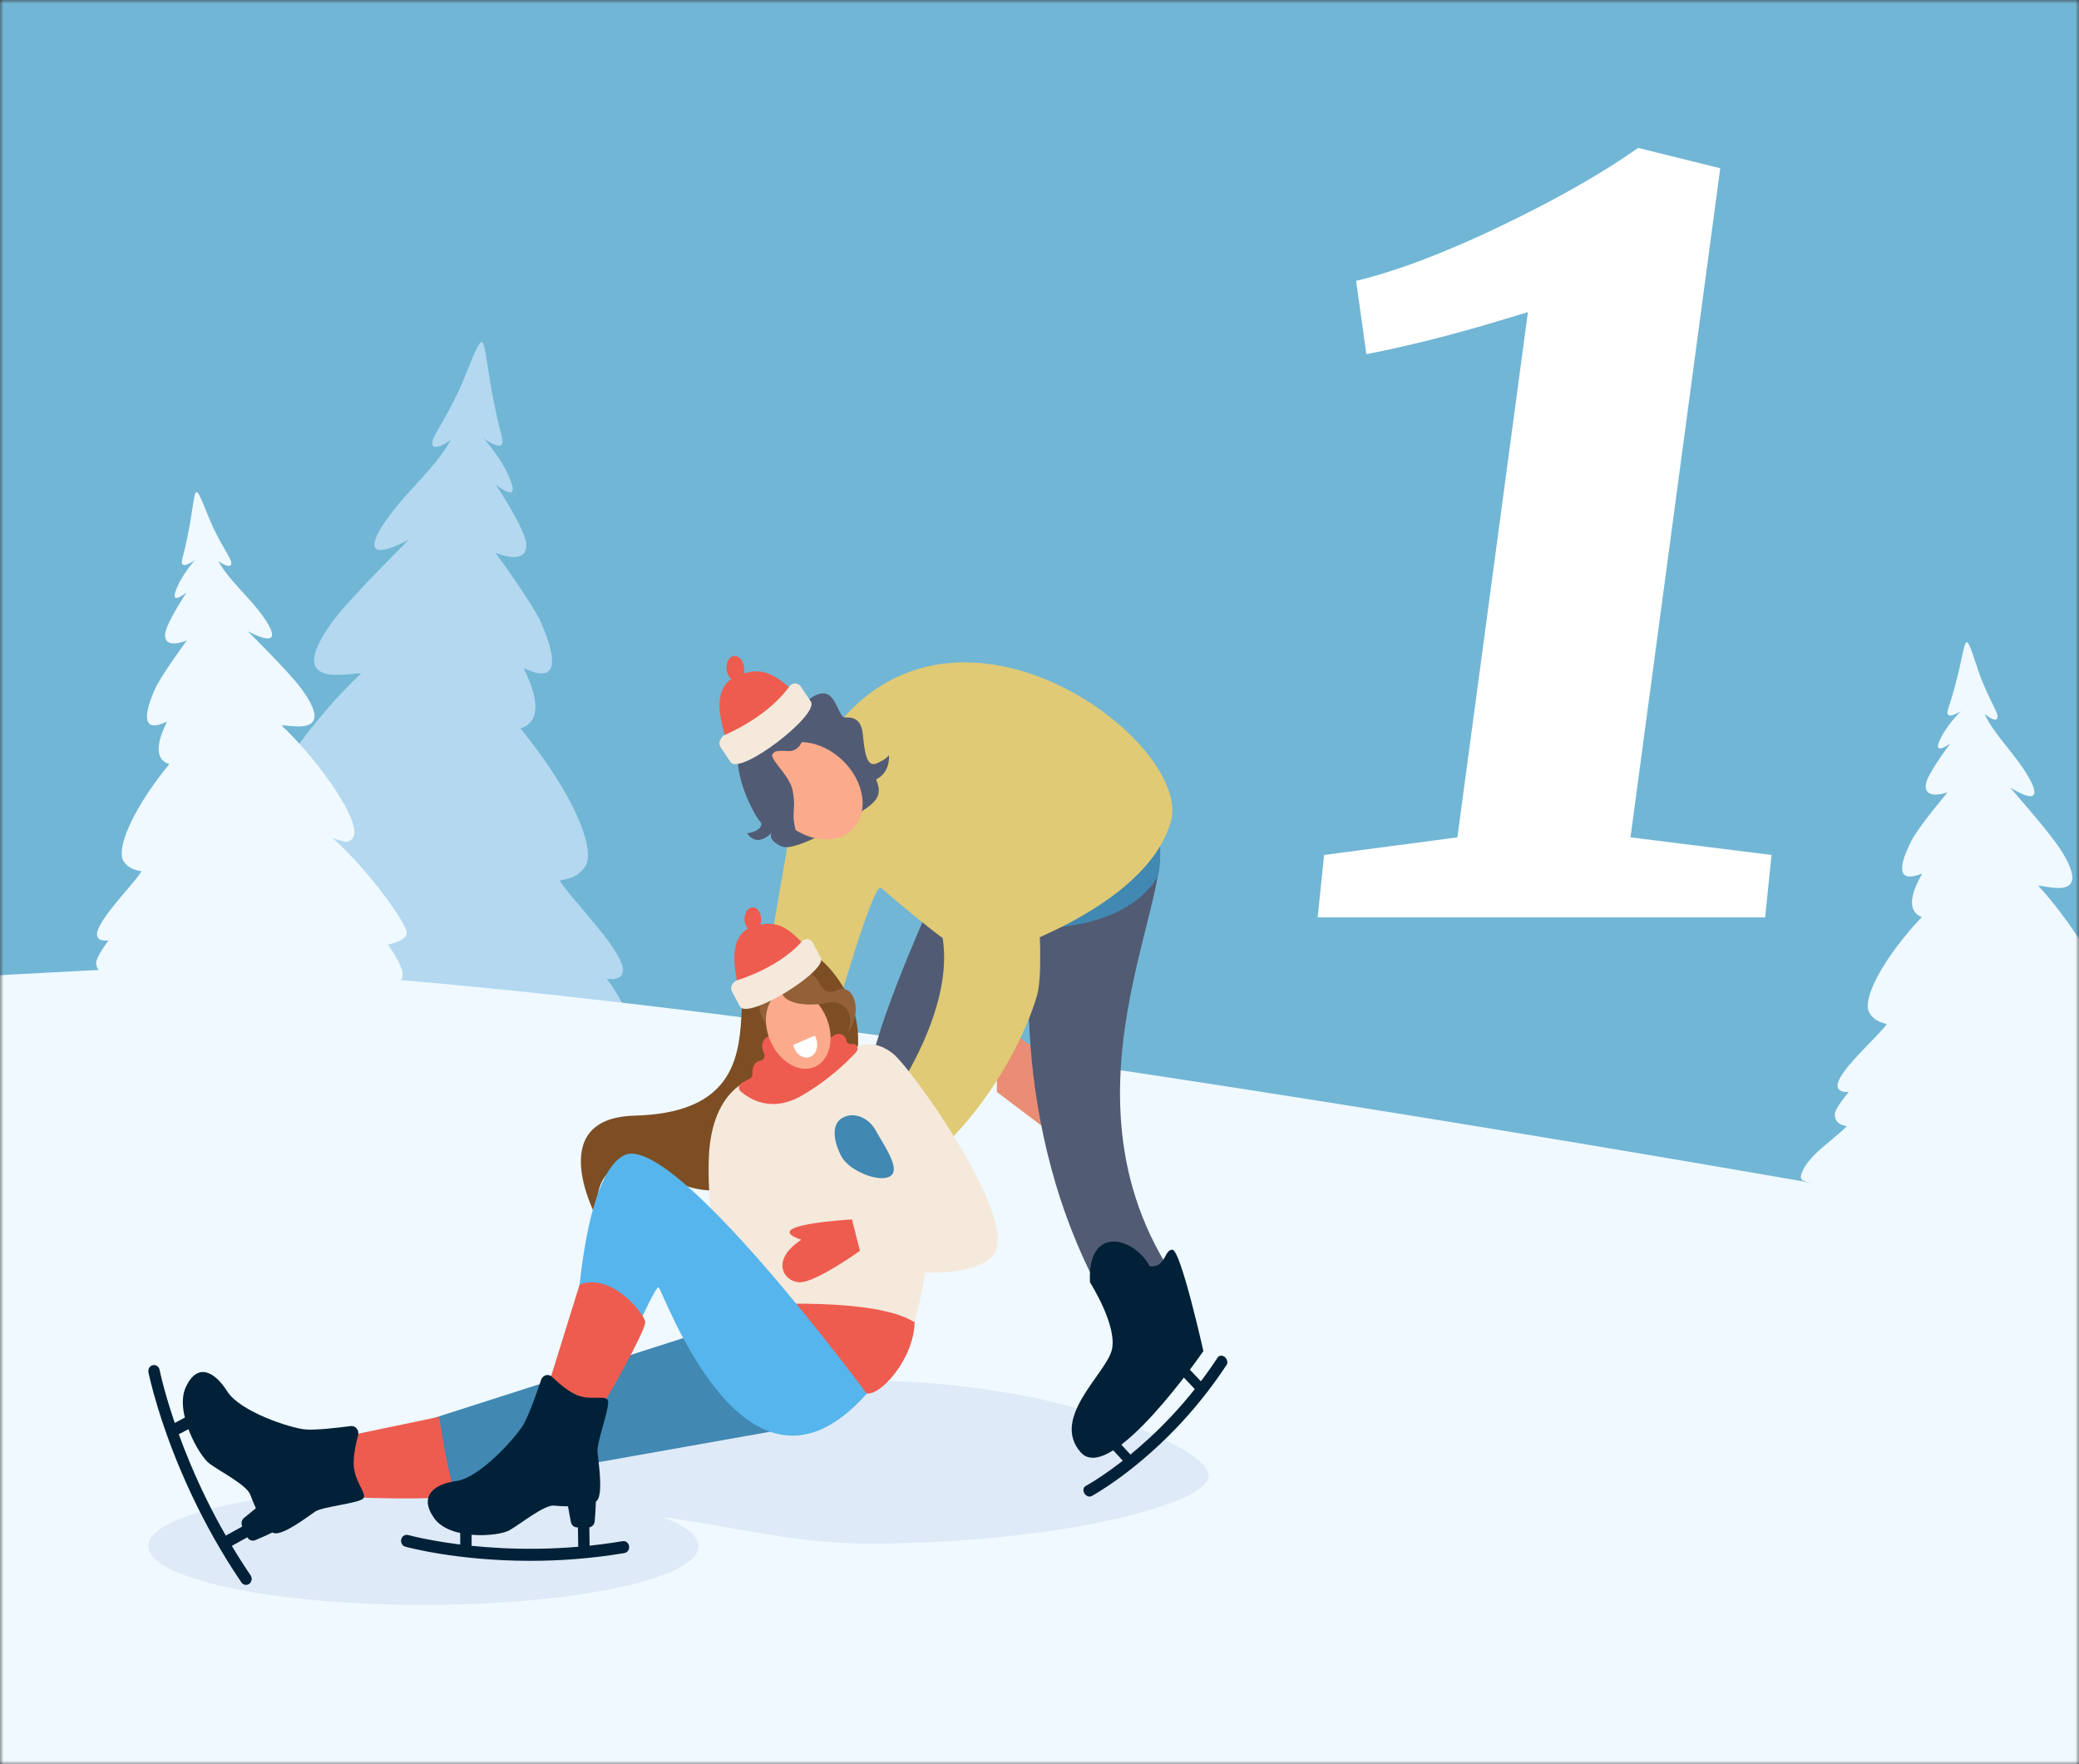 <svg width="284" height="241" viewBox="0 0 284 241" fill="none" xmlns="http://www.w3.org/2000/svg">
<rect x="0" y="0" width="284" height="241" fill="#333333" stroke="none"/>
<mask id="mask0_12505_13070" style="mask-type:alpha" maskUnits="userSpaceOnUse" x="0" y="0" width="284" height="241">
<rect width="284" height="241" fill="#D9D9D9"/>
</mask>
<g mask="url(#mask0_12505_13070)">
<rect x="-69.652" y="-6.734" width="383.276" height="255.549" fill="#71B6D5"/>
<mask id="mask1_12505_13070" style="mask-type:alpha" maskUnits="userSpaceOnUse" x="-196" y="-19" width="494" height="282">
<path d="M298 -18.094H-196V262.188H298V-18.094Z" fill="#232E69"/>
</mask>
<g mask="url(#mask1_12505_13070)">
<path d="M268 -19.094H-210V264.373H268V-19.094Z" fill="#71B6D5"/>
<path d="M24.019 149.034C24.226 147.069 25.366 145.057 26.432 143.483C26.96 142.704 27.749 142.014 28.45 141.288C28.366 141.324 25.86 142.443 25.796 140.399C25.751 138.988 27.261 136.495 28.657 134.503C26.866 134.111 25.05 133.311 25.001 132.35C24.991 132.13 25.05 131.853 25.189 131.508C25.213 131.45 25.238 131.388 25.267 131.325C26.797 128.022 33.113 119.413 39.37 113.846C38.59 114.118 37.825 114.363 37.006 114.551C36.157 114.74 35.225 113.898 35.166 113.015C35.028 110.872 36.991 107.119 39.725 103.193C42.577 99.1 46.273 94.825 49.298 92.007C48.755 91.866 46.066 92.488 44.353 91.981C42.617 91.463 41.881 89.775 45.4 84.945C47.862 81.569 55.569 74.052 55.826 73.733C48.982 77.303 50.502 73.441 54.878 68.339C55.007 68.187 55.14 68.036 55.278 67.879C57.316 65.574 60.207 62.709 61.569 60.086C61.046 60.509 58.752 61.952 59.087 60.227C59.26 59.333 61.678 55.94 63.286 51.957C67.258 42.104 65.231 47.044 68.551 59.657C69.232 62.234 66.178 59.96 66.084 59.887C66.163 59.976 68.768 62.84 69.844 65.898C70.027 66.421 70.076 66.766 70.032 66.975C69.943 67.403 69.479 67.294 68.986 67.037C68.398 66.729 67.772 66.217 67.717 66.17C67.742 66.206 67.969 66.551 68.305 67.079C69.434 68.856 71.803 72.756 71.892 74.287C72.074 77.413 67.752 75.526 67.663 75.49C67.742 75.599 72.824 82.468 73.984 85.196C74.354 86.069 74.645 86.838 74.862 87.507C77.186 94.689 71.394 90.998 71.546 91.301C71.897 92.007 72.178 92.655 72.405 93.246C74.29 98.18 72.074 99.153 71.093 99.503C75.148 104.447 78.005 109.183 79.382 112.764C80.389 115.377 80.606 117.369 79.925 118.378C79.027 119.711 77.783 120.045 76.466 120.275C77.107 121.383 79.076 123.573 80.976 125.858C83.117 128.434 85.165 131.142 85.106 132.574C85.096 132.783 85.047 132.961 84.968 133.102C84.479 133.991 82.881 133.682 82.881 133.682C82.881 133.682 85.481 137.138 85.279 138.251C84.978 139.924 83.946 140.033 82.866 140.211C85.032 142.866 90.277 146.484 90.973 150.132C91.072 150.66 90.894 150.932 90.563 151.094C89.951 151.402 88.812 151.345 87.978 151.878C87.514 152.176 87.06 152.259 86.636 152.244C86.685 152.327 86.724 152.416 86.779 152.495C87.03 153.007 87.415 153.446 87.682 153.963H55.086H27.3C27.448 153.54 27.611 153.122 27.784 152.709C27.221 152.27 26.091 152.474 25.416 152.097C24.305 151.475 23.891 150.331 24.024 149.045L24.019 149.034Z" fill="#B3D8F0"/>
<path d="M199.087 114.369L208.72 42.63L205.042 43.743C198.502 45.72 192.371 47.264 186.653 48.377L185.252 38.368C190.855 37.01 197.453 34.507 205.042 30.861C212.632 27.218 218.878 23.663 223.783 20.203L234.993 22.983L222.734 114.372L242 116.782L241.124 125.309H180L180.876 116.782L199.09 114.372L199.087 114.369Z" fill="white"/>
<path d="M292.471 159.024C292.129 158.439 291.595 157.906 291.126 157.345C291.126 157.345 292.928 158.328 293.066 156.841C293.143 156.057 292.57 154.753 291.887 153.506C290.955 151.816 289.809 150.224 289.776 150.177C289.864 150.224 294.929 153.161 293.849 150.365C293.684 149.937 293.419 149.388 293.077 148.744C292.719 148.077 292.278 147.316 291.765 146.491C289.946 143.572 287.273 139.898 284.55 137.13C285.096 137.364 285.631 137.581 286.209 137.756C286.805 137.937 287.51 137.376 287.593 136.75C287.995 133.631 282.417 125.235 278.432 120.988C279.226 120.841 286.105 123.351 281.535 116.12C279.926 113.575 274.75 107.8 274.585 107.56C279.319 110.462 278.41 107.619 275.505 103.745C274.155 101.937 272.005 99.574 271.096 97.497C271.448 97.824 273.025 98.977 272.865 97.725C272.782 97.075 271.206 94.525 270.236 91.587C267.838 84.326 269.067 87.972 266.124 96.836C265.523 98.638 267.789 97.187 267.877 97.128C267.805 97.198 265.821 99.117 264.917 101.247C264.057 103.283 266.427 101.545 266.427 101.545C266.427 101.545 265.496 102.768 264.614 104.12C263.864 105.261 263.158 106.489 263.076 107.151C262.8 109.403 266.047 108.227 266.047 108.227C266.047 108.227 262.051 112.949 261.092 114.862C257.531 121.965 262.695 119.127 262.563 119.361C259.912 123.948 261.747 124.925 262.519 125.259C259.851 128.108 257.817 130.893 256.572 133.198C255.287 135.562 254.83 137.423 255.359 138.335C255.943 139.336 256.814 139.64 257.746 139.868C257.106 140.828 254.874 142.917 253.154 144.853C251.975 146.187 251.032 147.451 251.016 148.247C250.994 149.341 252.554 149.153 252.554 149.153C252.554 149.153 250.542 151.494 250.635 152.301C250.779 153.518 251.506 153.647 252.272 153.828C251.787 154.349 251.115 154.911 250.387 155.519C248.607 156.994 246.501 158.696 246.033 160.527C245.763 161.592 247.218 161.282 248.094 161.932C248.414 162.166 248.734 162.248 249.037 162.259C248.998 162.318 248.965 162.376 248.927 162.435C248.717 162.798 248.42 163.096 248.205 163.453C247.835 164.079 247.56 164.734 247.631 165.495C247.78 167.075 249.186 167.742 250.487 168.011C252.195 168.362 254.003 168.28 255.734 168.327C257.178 168.368 258.617 168.403 260.061 168.426C261.246 168.444 262.425 168.455 263.61 168.455C266.3 168.444 268.907 168.315 271.581 168.742C273.973 169.128 276.266 169.105 278.675 168.982C279.981 168.918 281.287 168.871 282.599 168.859C283.69 168.847 285.046 168.648 286.105 168.97C287.775 169.473 288.817 170.924 290.713 170.427C291.484 170.222 291.881 169.561 291.815 168.742C291.727 167.654 291.451 166.601 291.104 165.571C291.528 165.284 292.328 165.489 292.824 165.255C293.645 164.863 293.992 164.067 293.954 163.143C293.893 161.727 293.171 160.223 292.482 159.041L292.471 159.024Z" fill="#EFF9FF"/>
<path d="M300.526 247.739H-162.254V144.261C-162.254 144.261 -57.221 136.091 15.121 132.393C77.703 129.195 300.526 171.098 300.526 171.098V247.739Z" fill="#EFF9FF"/>
<path d="M56.264 139.254C56.117 137.87 55.315 136.453 54.565 135.345C54.193 134.797 53.637 134.311 53.144 133.799C53.203 133.825 54.968 134.613 55.013 133.173C55.044 132.18 53.981 130.424 52.998 129.022C54.259 128.746 55.537 128.183 55.572 127.505C55.579 127.351 55.537 127.156 55.44 126.913C55.423 126.872 55.405 126.828 55.385 126.784C54.307 124.458 49.86 118.396 45.455 114.476C46.004 114.667 46.542 114.84 47.119 114.973C47.717 115.105 48.373 114.512 48.415 113.89C48.512 112.381 47.13 109.739 45.205 106.974C43.197 104.093 40.594 101.082 38.465 99.098C38.847 98.999 40.74 99.436 41.946 99.079C43.169 98.715 43.687 97.526 41.209 94.125C39.476 91.748 34.049 86.455 33.868 86.23C38.687 88.744 37.617 86.024 34.535 82.432C34.445 82.325 34.351 82.218 34.254 82.108C32.819 80.485 30.783 78.468 29.824 76.62C30.192 76.918 31.808 77.934 31.572 76.719C31.45 76.09 29.748 73.701 28.615 70.897C25.818 63.959 27.246 67.437 24.908 76.318C24.428 78.133 26.579 76.532 26.645 76.48C26.59 76.543 24.755 78.56 23.998 80.713C23.869 81.081 23.834 81.324 23.866 81.471C23.928 81.773 24.255 81.696 24.602 81.515C25.016 81.298 25.457 80.937 25.495 80.904C25.478 80.93 25.318 81.173 25.082 81.545C24.286 82.796 22.618 85.542 22.556 86.62C22.427 88.821 25.471 87.493 25.533 87.467C25.478 87.544 21.899 92.381 21.083 94.302C20.822 94.917 20.617 95.458 20.464 95.929C18.828 100.986 22.907 98.388 22.799 98.601C22.552 99.098 22.354 99.554 22.195 99.97C20.867 103.445 22.427 104.129 23.119 104.376C20.263 107.858 18.251 111.193 17.282 113.714C16.573 115.554 16.42 116.956 16.9 117.667C17.532 118.605 18.407 118.841 19.335 119.003C18.884 119.783 17.497 121.325 16.16 122.934C14.652 124.748 13.21 126.655 13.252 127.664C13.259 127.811 13.293 127.936 13.349 128.035C13.693 128.661 14.819 128.444 14.819 128.444C14.819 128.444 12.988 130.877 13.13 131.661C13.342 132.839 14.068 132.916 14.829 133.041C13.304 134.911 9.611 137.458 9.121 140.027C9.051 140.399 9.176 140.59 9.409 140.704C9.84 140.921 10.642 140.881 11.23 141.256C11.556 141.466 11.876 141.525 12.175 141.514C12.14 141.573 12.112 141.635 12.074 141.691C11.897 142.051 11.626 142.36 11.438 142.725H53.956C53.852 142.427 53.738 142.132 53.616 141.841C54.012 141.532 54.808 141.676 55.284 141.411C56.065 140.973 56.357 140.167 56.264 139.261V139.254Z" fill="#EFF9FF"/>
<path d="M136.224 139.43L136.172 149.15L142.742 154.112L142.026 143.751L136.224 139.43Z" fill="#EA8D74"/>
<g style="mix-blend-mode:multiply">
<path d="M118.556 188.602C92.839 188.602 71.99 197.649 71.99 201.569C71.99 202.434 73.005 203.262 74.86 204.027C69.749 203.471 63.968 203.159 57.839 203.159C37.084 203.159 20.258 206.751 20.258 211.186C20.258 215.621 37.084 219.214 57.839 219.214C78.595 219.214 95.421 215.621 95.421 211.186C95.421 209.754 93.659 208.407 90.578 207.244C98.367 208.139 108.053 210.84 118.556 210.84C144.273 210.84 165.122 205.492 165.122 201.572C165.122 197.652 144.273 188.605 118.556 188.605V188.602Z" fill="#DFEAF8"/>
</g>
<path d="M126.824 124.094C126.824 124.094 118.01 143.704 118.854 147.889C119.695 152.071 126.372 157.01 126.372 157.01L143.869 125.467L126.824 124.094Z" fill="#525B74"/>
<path d="M141.02 126.485C141.02 126.485 137.004 153.284 151.13 177.974C156.067 175.67 160.851 175.117 160.851 175.117C142.222 148.282 163.398 118.634 157.353 113.072C150.359 106.639 141.023 126.488 141.023 126.488L141.02 126.485Z" fill="#525B74"/>
<path d="M141.019 126.792C141.019 126.792 150.358 106.946 157.348 113.376C158.592 114.521 158.7 116.633 158.248 119.497C158.248 119.497 155.191 126.862 141.016 126.788L141.019 126.792Z" fill="#4188B2"/>
<path d="M108.626 109.463L104.137 135.39L113.778 139.795C113.778 139.795 119.306 120.376 120.344 121.267C121.38 122.158 132.14 131.484 133.825 131.039C135.51 130.594 156.505 124.259 159.941 112.238C163.377 100.217 123.03 71.46 108.629 109.463H108.626Z" fill="#E0CA75"/>
<path d="M104.531 174.844C104.531 174.844 116.194 190.067 118.401 190.343C120.603 190.619 125.843 184.362 124.811 179.029C123.782 173.692 104.531 174.848 104.531 174.848V174.844Z" fill="#EE5C4F"/>
<path d="M104.139 131.017C102.52 130.881 101.61 132.739 101.259 139.063C100.915 145.302 99.428 152.045 86.692 152.387C73.955 152.725 81.654 166.624 81.654 166.624C81.654 166.624 79.628 154.569 92.087 161.272C104.546 167.971 123.78 148.143 115.007 134.517C109.677 126.243 105.758 131.157 104.143 131.021L104.139 131.017Z" fill="#7D4E24"/>
<path d="M103.733 147.055C103.733 147.055 97.142 147.81 96.819 158.37C96.496 168.93 99.866 178.393 99.866 178.393C99.866 178.393 118.985 176.814 124.881 180.586C129.547 165.227 125.982 142.186 117.946 143.213C109.91 144.24 103.736 147.052 103.736 147.052L103.733 147.055Z" fill="#F5E9DB"/>
<path d="M97.079 181.57L53.855 195.421L56.319 204.232L112.179 194.324L97.079 181.57Z" fill="#4188B2"/>
<path d="M106.118 135.094C106.854 135.613 106.66 136.916 106.312 138.152C105.965 139.393 105.538 142.083 108.63 141.792C105.819 142.348 103.568 139.025 103.748 137.247C103.926 135.469 105.381 134.575 106.118 135.09V135.094Z" fill="#936037"/>
<path d="M128.874 128.943L126.824 111.894C126.477 108.143 128.371 103.719 131.914 103.351L133.526 103.182C137.07 102.813 140.225 105.556 140.572 109.306C140.572 109.306 143.081 131.099 141.663 135.965C139.669 142.808 134.593 151.063 129.267 156.194L122.805 148.513C122.805 148.513 129.889 138.041 128.874 128.943Z" fill="#E0CA75"/>
<path d="M44.262 196.796L59.997 193.523C59.997 193.523 61.251 202.353 62.314 203.826C63.381 205.298 45.3 204.407 45.3 204.407L44.265 196.796H44.262Z" fill="#EE5C4F"/>
<path d="M25.895 193.286L23.117 194.766L23.815 196.236L26.593 194.756L25.895 193.286Z" fill="#002137"/>
<path d="M33.498 208.279L30.742 209.805L31.462 211.263L34.217 209.737L33.498 208.279Z" fill="#002137"/>
<path d="M49.65 204.637C50.112 203.93 48.323 202.274 48.312 199.9C48.309 198.59 48.632 197.106 48.92 196.039C49.104 195.358 48.573 194.699 47.906 194.788C46.078 195.031 43.024 195.384 41.631 195.24C39.574 195.031 32.789 192.804 31.052 190.062C29.315 187.32 26.98 186.068 25.392 189.443C23.805 192.818 27.175 198.855 28.627 199.926C30.079 200.997 33.703 202.83 34.2 204.177C34.359 204.611 34.623 205.285 34.953 206.01L33.338 207.331C33.008 207.604 32.904 208.082 33.088 208.48L33.758 209.919C33.96 210.353 34.446 210.552 34.874 210.372C35.579 210.073 36.611 209.624 37.201 209.319C37.299 209.37 37.396 209.411 37.49 209.426C38.758 209.658 41.965 207.217 43.024 206.485C44.084 205.752 49.184 205.344 49.65 204.637Z" fill="#002137"/>
<path d="M26.299 204.443C21.768 194.892 20.299 187.541 20.278 187.442C20.191 186.997 20.462 186.562 20.882 186.47C21.303 186.378 21.713 186.665 21.8 187.111C21.828 187.247 24.576 200.954 34.234 215.18C34.484 215.548 34.404 216.063 34.057 216.328C33.71 216.593 33.223 216.508 32.973 216.14C30.235 212.106 28.043 208.113 26.302 204.443H26.299Z" fill="#002137"/>
<path d="M114.837 144.163C117.161 142.591 119.201 141.862 121.834 143.791C124.471 145.72 139.136 166.49 135.832 171.22C132.9 175.415 120.285 173.41 117.467 172.902C117.14 172.843 116.89 172.567 116.852 172.221C116.744 171.267 116.46 169.361 115.865 168.238C115.619 167.774 115.852 167.189 116.341 167.075C120.854 166.019 125.204 164.73 125.204 164.292C125.204 163.814 108.225 148.782 114.837 144.159V144.163Z" fill="#F5E9DB"/>
<g style="mix-blend-mode:multiply">
<path d="M125.515 164.06C125.501 164.031 125.491 164.009 125.484 163.998C125.449 163.939 125.425 163.913 125.404 163.884C125.359 163.828 125.314 163.781 125.272 163.733C124.931 163.368 124.594 163.037 124.257 162.698L123.246 161.686C121.905 160.332 120.568 158.974 119.3 157.542C118.667 156.828 118.038 156.103 117.434 155.359C116.829 154.616 116.249 153.85 115.693 153.062L115.631 153.11C116.128 153.946 116.67 154.748 117.236 155.532C117.802 156.316 118.389 157.082 119.001 157.825C120.224 159.312 121.495 160.762 122.816 162.15C123.448 162.827 124.112 163.497 124.72 164.171C124.542 164.259 124.344 164.34 124.146 164.417C123.719 164.576 123.281 164.719 122.84 164.855C121.068 165.396 119.268 165.86 117.462 166.294L116.784 166.46L116.444 166.541L116.274 166.582C116.204 166.6 116.103 166.629 116.027 166.67C115.69 166.828 115.443 167.171 115.377 167.542C115.342 167.73 115.349 167.925 115.398 168.109C115.422 168.201 115.457 168.289 115.495 168.37L115.572 168.525C115.943 169.327 116.159 170.281 116.322 171.219L117.111 171.076C116.948 170.086 116.76 169.092 116.312 168.124L116.228 167.951C116.214 167.925 116.208 167.899 116.197 167.87C116.183 167.815 116.18 167.759 116.19 167.704C116.211 167.594 116.28 167.502 116.371 167.461C116.399 167.45 116.409 167.447 116.454 167.432L116.624 167.391L116.965 167.31L117.646 167.145C119.459 166.688 121.266 166.206 123.059 165.617C123.507 165.466 123.952 165.312 124.396 165.128C124.619 165.036 124.841 164.94 125.074 164.815C125.133 164.782 125.192 164.745 125.255 164.701C125.286 164.679 125.321 164.653 125.359 164.62C125.397 164.583 125.439 164.55 125.491 164.462C125.519 164.414 125.55 164.351 125.557 164.248C125.564 164.189 125.533 164.06 125.522 164.053L125.515 164.06Z" fill="#F5E9DB"/>
</g>
<path d="M119.65 154.448C120.678 156.333 123.142 159.723 121.602 160.661C120.063 161.6 115.998 159.892 114.97 158.008C113.942 156.123 113.462 153.675 115.001 152.737C116.54 151.798 118.622 152.564 119.65 154.448Z" fill="#4188B2"/>
<g style="mix-blend-mode:multiply">
<path d="M101.55 156.172C101.022 156.934 100.668 157.821 100.546 158.73C100.421 159.639 100.564 160.563 100.936 161.38C101.12 161.789 101.356 162.168 101.616 162.528C101.877 162.889 102.186 163.213 102.499 163.53C102.666 163.68 102.822 163.824 102.996 163.99C103.166 164.155 103.343 164.314 103.5 164.498C103.579 164.586 103.663 164.674 103.739 164.766L103.962 165.05C104.114 165.234 104.236 165.443 104.375 165.639C104.882 166.456 105.261 167.357 105.535 168.281C105.789 169.212 105.966 170.162 106.029 171.119C106.105 172.076 106.098 173.033 106.029 173.983C105.952 174.932 105.824 175.878 105.595 176.795C105.695 175.852 105.744 174.91 105.74 173.972C105.74 173.033 105.688 172.094 105.574 171.171C105.341 169.33 104.851 167.505 103.889 165.981C103.76 165.797 103.649 165.602 103.51 165.429L103.308 165.164C103.239 165.079 103.163 164.998 103.09 164.913C102.947 164.74 102.784 164.593 102.627 164.439L102.124 163.953C101.471 163.272 100.88 162.488 100.522 161.571C100.345 161.115 100.22 160.633 100.178 160.14C100.136 159.646 100.168 159.153 100.268 158.675C100.477 157.725 100.925 156.849 101.55 156.172Z" fill="#F5E9DB"/>
</g>
<path d="M148.891 175.146C148.891 175.146 152.81 181.278 151.838 184.542C150.865 187.807 143.544 193.74 147.627 198.371C151.709 203.001 164.387 184.542 164.387 184.542C164.387 184.542 161.295 170.699 160.148 170.699C159.002 170.699 159.293 173.169 157.059 172.963C154.919 168.951 148.506 167.247 148.895 175.146H148.891Z" fill="#002137"/>
<path d="M106.202 141.639C106.202 141.639 104.976 140.988 104.302 142.155C103.972 142.725 104.131 143.399 104.381 143.94C104.562 144.33 104.329 144.79 103.926 144.86C103.329 144.967 102.717 145.394 102.79 146.704C102.808 146.987 102.655 147.26 102.405 147.363C101.897 147.576 101.505 147.805 101.216 148.003C100.869 148.243 100.841 148.769 101.161 149.052C102.339 150.094 105.337 152.037 109.457 149.685C113.102 147.602 115.683 145.092 116.969 143.69C117.368 143.255 117.035 142.519 116.465 142.589C116.406 142.596 116.347 142.604 116.284 142.615C115.961 142.666 115.663 142.431 115.6 142.092C115.444 141.246 114.53 140.955 113.873 141.459C113.053 142.085 109.325 143.528 106.199 141.639H106.202Z" fill="#EE5C4F"/>
<path d="M118.4 190.365C118.4 190.365 91.96 154.501 85.283 157.791C78.609 161.082 78.414 187.759 78.414 187.759L83.469 189.269C83.469 189.269 89.365 175.691 89.949 175.827C90.532 175.963 101.806 209.085 118.4 190.365Z" fill="#56B5ED"/>
<path d="M79.174 175.475L75.07 188.671L82.175 192.244C82.175 192.244 88.332 181.685 88.137 180.518C87.943 179.351 83.492 173.786 79.174 175.472V175.475Z" fill="#EE5C4F"/>
<path d="M64.424 208.648H62.867V211.939H64.424V208.648Z" fill="#002137"/>
<path d="M80.498 208.215L78.941 208.242L78.993 211.532L80.549 211.505L80.498 208.215Z" fill="#002137"/>
<path d="M83.02 191.244C82.631 190.49 80.428 191.439 78.42 190.383C77.312 189.798 76.204 188.83 75.432 188.075C74.939 187.593 74.144 187.803 73.921 188.473C73.306 190.309 72.233 193.353 71.489 194.608C70.388 196.46 65.465 201.878 62.369 202.29C59.273 202.702 57.168 204.348 59.308 207.366C61.448 210.384 68.056 209.902 69.613 209.011C71.169 208.12 74.345 205.514 75.703 205.65C76.141 205.695 76.829 205.746 77.59 205.757L77.983 207.877C78.062 208.312 78.42 208.628 78.841 208.628L80.356 208.639C80.814 208.639 81.2 208.271 81.238 207.789C81.304 206.987 81.387 205.812 81.394 205.117C81.481 205.051 81.558 204.977 81.617 204.892C82.381 203.795 81.759 199.673 81.617 198.341C81.474 197.008 83.416 192.003 83.027 191.248L83.02 191.244Z" fill="#002137"/>
<path d="M72.42 213.195C62.32 213.195 55.455 211.285 55.361 211.259C54.947 211.141 54.701 210.688 54.812 210.25C54.923 209.812 55.35 209.551 55.764 209.669C55.892 209.706 68.699 213.258 85.049 210.508C85.472 210.438 85.872 210.744 85.938 211.193C86.004 211.642 85.716 212.065 85.292 212.135C80.657 212.915 76.3 213.195 72.42 213.195Z" fill="#002137"/>
<path d="M152.768 196.888L151.84 197.852L154.014 200.202L154.942 199.238L152.768 196.888Z" fill="#002137"/>
<path d="M163.343 189.872L161.137 187.553L162.047 186.57L164.253 188.885L163.343 189.872Z" fill="#002137"/>
<path d="M160.577 195.166C154.549 201.423 149.191 204.312 149.118 204.353C148.792 204.526 148.347 204.353 148.125 203.974C147.902 203.591 147.986 203.142 148.309 202.969C148.41 202.917 158.398 197.518 166.337 185.427C166.542 185.114 166.983 185.084 167.32 185.364C167.657 185.644 167.761 186.122 167.556 186.435C165.305 189.862 162.89 192.762 160.577 195.166Z" fill="#002137"/>
<path d="M109.772 96.231C109.772 96.231 111.457 94.328 112.874 94.77C114.288 95.211 114.615 98.009 115.435 98.001C116.255 97.994 117.62 97.931 117.863 100.298C118.11 102.661 118.35 104.884 119.764 104.269C121.178 103.655 121.435 103.132 121.435 103.132C121.435 103.132 121.713 105.429 119.677 106.474C120.577 108.487 119.701 109.437 118.332 110.409C116.963 111.384 108.788 116.537 106.759 115.61C104.73 114.682 105.418 113.736 105.418 113.736C105.418 113.736 103.48 115.926 102.059 113.81C103.487 113.67 104.498 112.742 103.744 112.091C102.99 111.439 94.572 96.647 109.768 96.231H109.772Z" fill="#525B74"/>
<path d="M116.92 112.749C118.796 110.169 117.718 105.957 114.512 103.341C111.306 100.724 107.187 100.694 105.311 103.274C103.435 105.854 104.513 110.066 107.719 112.683C110.924 115.299 115.044 115.329 116.92 112.749Z" fill="#FBAB8C"/>
<path d="M109.292 99.222L109.445 99.939C109.612 100.731 110.227 101.323 110.984 101.423C112.46 101.61 114.833 102.129 115.765 103.524C114.955 100.966 113.701 98.68 112.221 97.344C110.904 96.156 108.913 97.436 109.288 99.222H109.292Z" fill="#525B74"/>
<path d="M105.078 99.356C101.468 102.112 103.814 103.622 103.612 104.983C103.411 106.345 101.854 107.792 103.362 109.084C104.87 110.376 106.2 110.493 105.797 111.66C105.398 112.827 105.968 114.159 108.917 114.159C107.875 110.931 108.848 110.931 108.285 108.009C107.726 105.086 102.889 102.359 107.333 102.562C110.842 103.18 110.842 95.682 105.078 99.352V99.356Z" fill="#525B74"/>
<path d="M101.647 91.126C101.762 92.061 101.324 92.893 100.664 92.985C100.004 93.077 99.375 92.392 99.26 91.461C99.146 90.526 99.584 89.694 100.244 89.602C100.904 89.51 101.533 90.195 101.647 91.126Z" fill="#EE5C4F"/>
<path d="M99.552 101.35C106.876 101.111 108.207 96.278 108.443 94.776C108.464 94.651 108.505 94.559 108.564 94.493C105.809 92.159 104.117 90.86 100.688 92.318C97.263 93.775 98.166 97.942 99.368 101.471C99.434 101.391 99.503 101.354 99.552 101.35Z" fill="#EE5C4F"/>
<path d="M99.8 104.095L98.417 102.042C97.969 101.224 98.754 100.507 98.952 100.418C104.706 97.846 107.173 94.706 107.805 93.786C108.177 93.245 108.944 93.197 109.344 93.712C109.358 93.731 109.372 93.749 109.386 93.771L110.769 95.825C111.978 97.617 101.086 106.002 99.8 104.092V104.095Z" fill="#F5E9DB"/>
<path d="M111.575 145.586C113.572 144.46 114.057 141.29 112.658 138.507C111.26 135.724 108.507 134.381 106.51 135.508C104.513 136.634 104.028 139.803 105.427 142.586C106.825 145.369 109.578 146.712 111.575 145.586Z" fill="#FBAB8C"/>
<path d="M107.126 136.173C108.227 137.369 111.312 137.391 112.998 136.949C114.683 136.507 117.066 138.017 115.798 140.972C117.872 138.554 116.798 134.141 114.356 135.26C111.914 136.379 112.209 133.213 110.427 132.985C108.641 132.757 106.028 134.976 107.129 136.173H107.126Z" fill="#936037"/>
<path d="M103.976 125.513C104.001 126.404 103.511 127.14 102.885 127.158C102.256 127.177 101.728 126.474 101.704 125.583C101.68 124.692 102.17 123.956 102.795 123.938C103.424 123.919 103.952 124.622 103.976 125.513Z" fill="#EE5C4F"/>
<path d="M101.087 134.887C107.991 135.409 109.676 131.004 110.033 129.616C110.065 129.502 110.11 129.417 110.172 129.362C107.796 126.889 106.323 125.497 102.974 126.517C99.621 127.536 100.093 131.545 100.903 134.979C100.972 134.909 101.038 134.879 101.087 134.883V134.887Z" fill="#EE5C4F"/>
<path d="M101.077 137.464L99.965 135.395C99.618 134.582 100.42 133.989 100.615 133.927C106.254 132.097 108.856 129.396 109.53 128.597C109.926 128.126 110.652 128.159 110.982 128.685C110.992 128.704 111.006 128.726 111.017 128.744L112.129 130.813C113.101 132.62 102.112 139.385 101.077 137.464Z" fill="#F5E9DB"/>
<path d="M111.469 141.818C111.42 141.689 111.361 141.571 111.295 141.461L108.359 142.731C108.387 142.86 108.425 142.988 108.474 143.114C108.877 144.152 109.871 144.707 110.698 144.347C111.524 143.99 111.868 142.856 111.465 141.814L111.469 141.818Z" fill="white"/>
<path d="M116.386 166.562C116.386 166.562 103.434 167.28 109.458 169.338C105.174 172.15 107.061 175.061 109.197 175.149C111.338 175.238 117.473 170.854 117.473 170.854L116.382 166.562H116.386Z" fill="#EE5C4F"/>
</g>
</g>
</svg>
